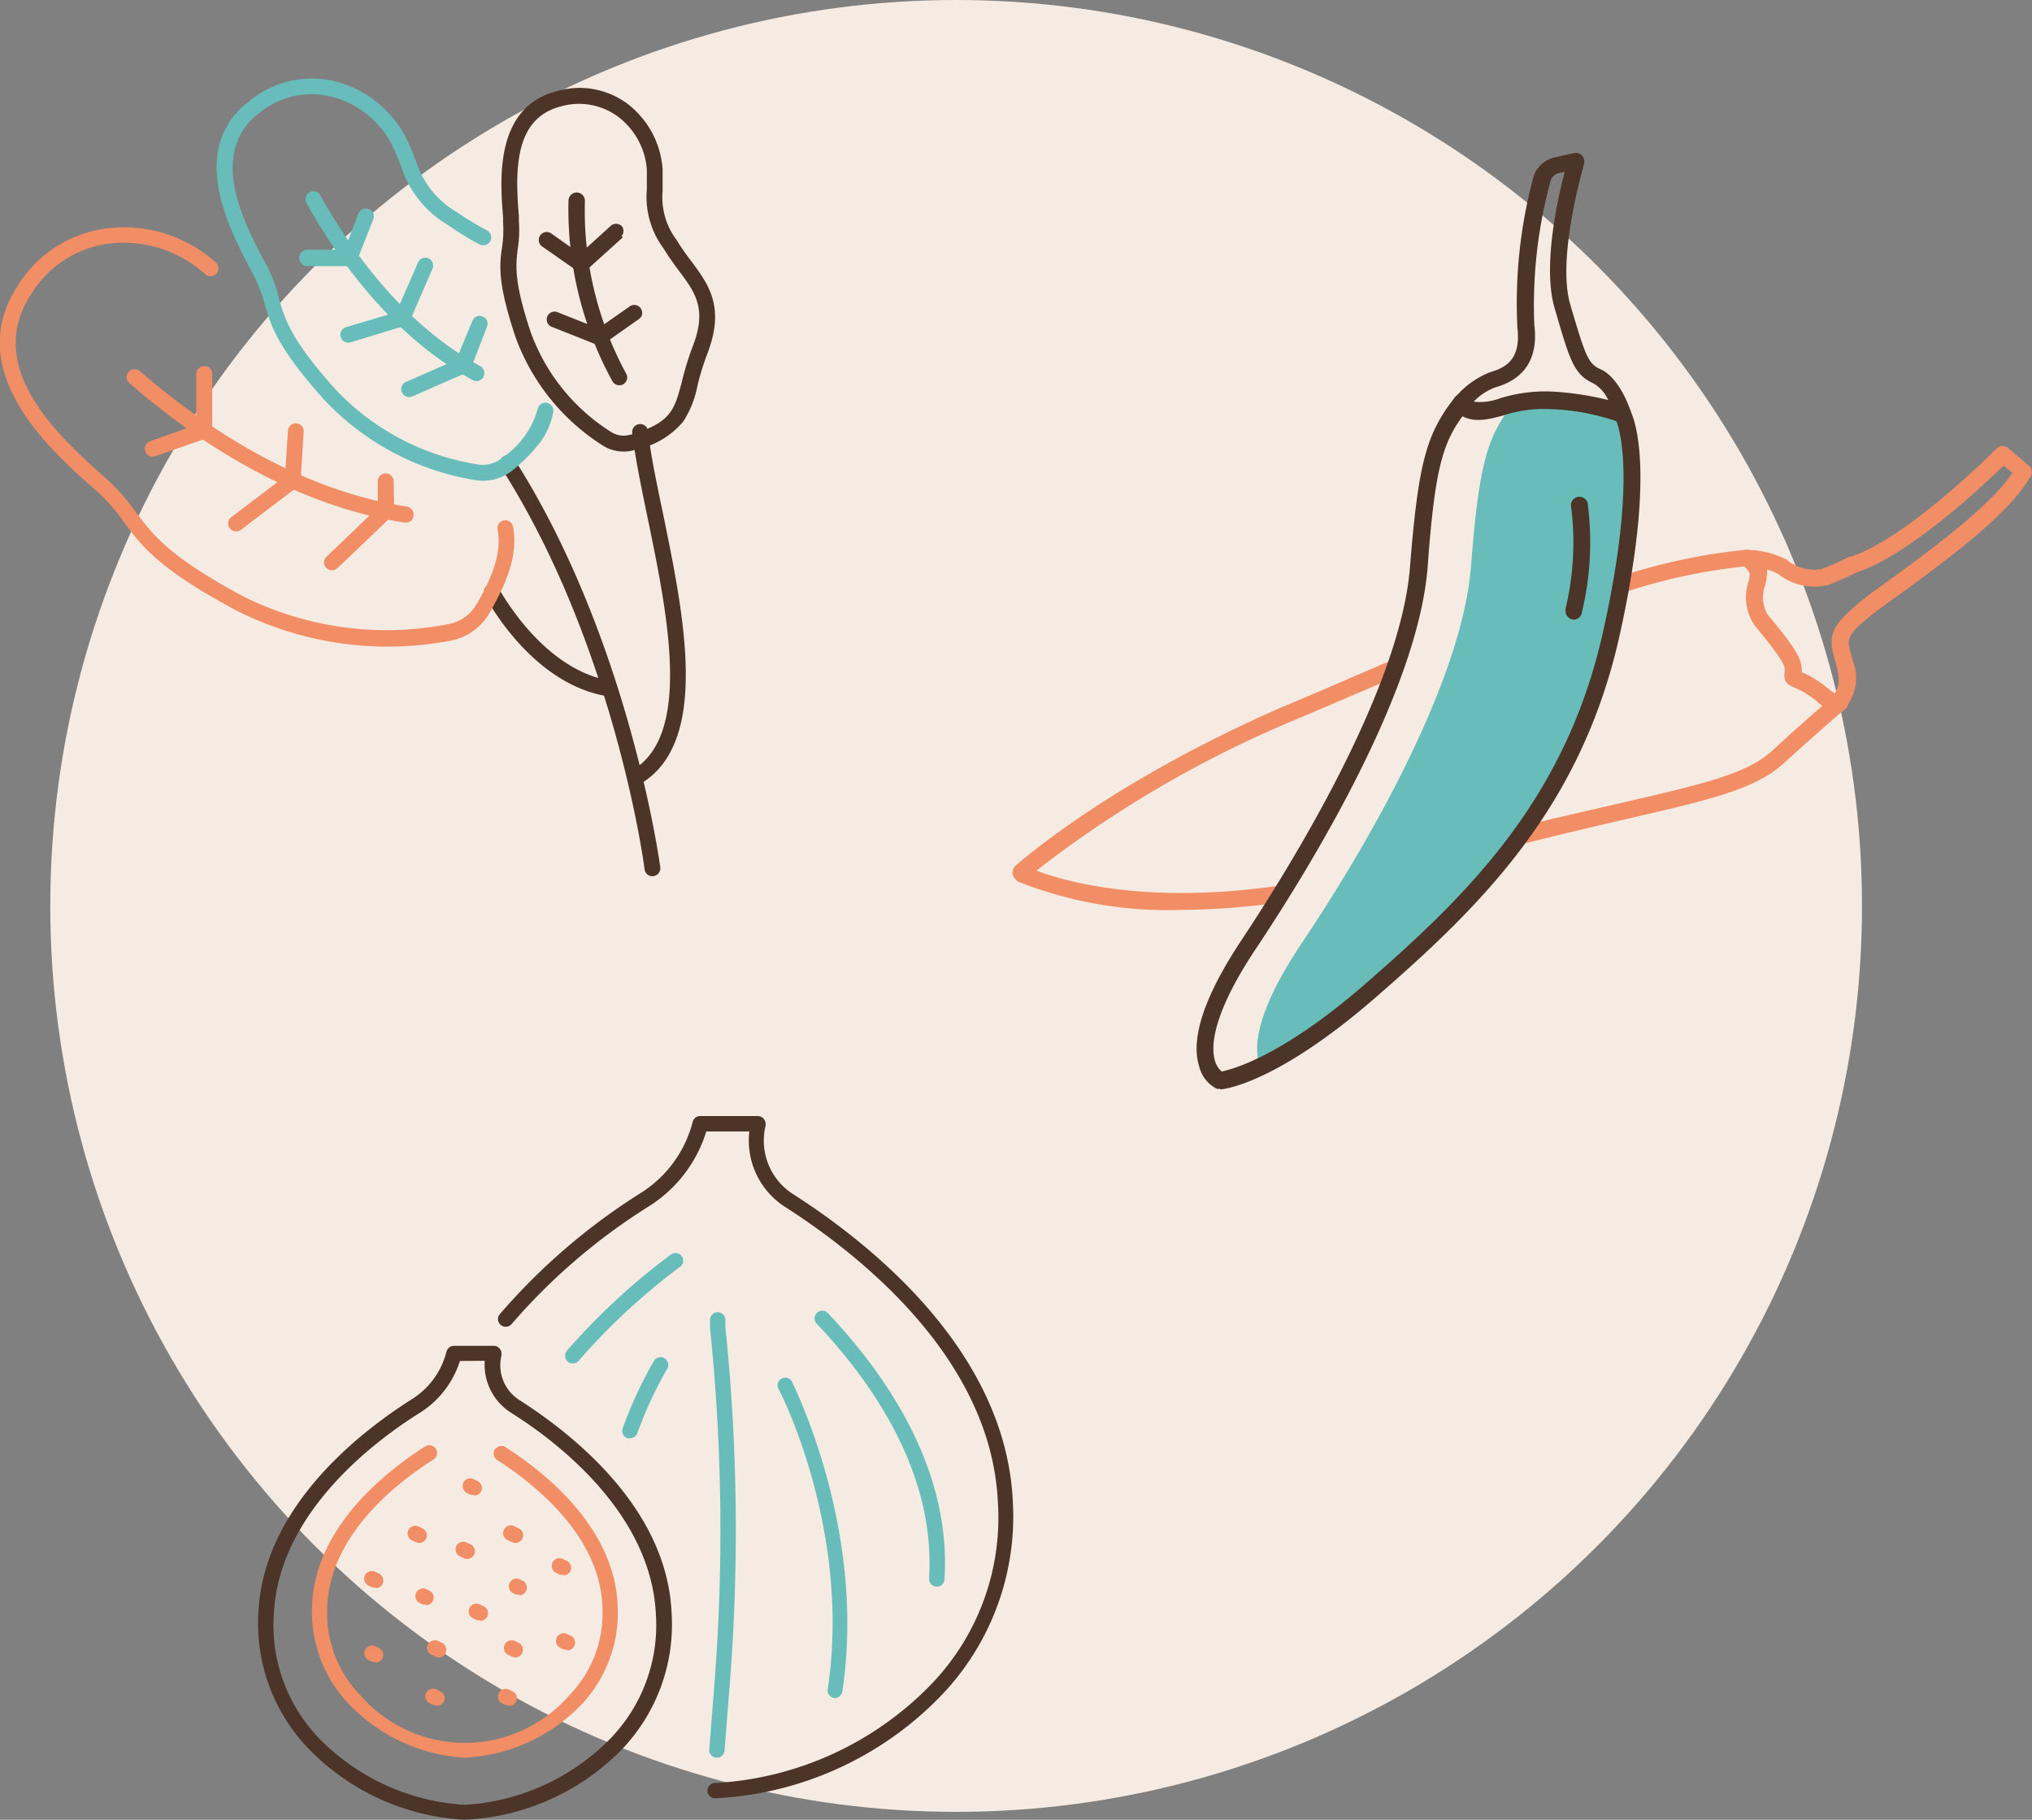<svg xmlns="http://www.w3.org/2000/svg" viewBox="0 0 123.71 110.78"><rect x="0" y="0" width="123.71" height="110.78" fill="#808080" stroke="none"/><defs><style>.cls-1{fill:#f6ebe3;}.cls-2{fill:#68bdba;}.cls-3{fill:#f28e65;}.cls-4{fill:#4c3528;}</style></defs><g id="Calque_2" data-name="Calque 2"><g id="Calque_1-2" data-name="Calque 1"><g id="Groupe_1446" data-name="Groupe 1446"><circle id="Ellipse_19" data-name="Ellipse 19" class="cls-1" cx="58.21" cy="55.15" r="55.15"/><g id="Groupe_1023" data-name="Groupe 1023"><g id="Groupe_1006" data-name="Groupe 1006"><g id="Groupe_1005" data-name="Groupe 1005"><path id="Tracé_745" data-name="Tracé 745" class="cls-2" d="M98.09,38.55c-2.36,10.61-8.77,16.61-14.76,21.81a30.38,30.38,0,0,1-6.6,4.57c-.42-1-.39-3.15,2.5-7.48C84,50.33,89,41.06,89.55,34.56c.48-6.29,1-7.89,2.41-9.79l.43,0,2.1-.45,4.29.83S100.46,27.94,98.09,38.55Z"/></g></g><g id="Groupe_1008" data-name="Groupe 1008"><g id="Groupe_1007" data-name="Groupe 1007"><path id="Tracé_746" data-name="Tracé 746" class="cls-2" d="M91.45,24.74c-1,.28-1.82.5-2.53-.15Z"/></g></g><g id="Groupe_1010" data-name="Groupe 1010"><g id="Groupe_1009" data-name="Groupe 1009"><path id="Tracé_747" data-name="Tracé 747" class="cls-3" d="M111.83,43.36a2.18,2.18,0,0,1-1.17-.63,6.29,6.29,0,0,0-1-.68l-.45-.21c-.37-.16-.65-.33-.56-.88a2.28,2.28,0,0,0,0-.26c0-.38-1-1.61-1.48-2.2l-.36-.45a3,3,0,0,1-.35-2.66,3.2,3.2,0,0,0,.07-.41c0-.16-.25-.44-.44-.57a.52.52,0,0,1-.2-.59.51.51,0,0,1,.52-.35,5.77,5.77,0,0,1,2.34.58,2.65,2.65,0,0,0,2.12.6,15.49,15.49,0,0,0,1.72-.76l.08,0c3.43-1.09,8.85-6.54,8.9-6.6a.52.52,0,0,1,.7,0l1.24,1.05a.53.53,0,0,1,.12.66c-1.31,2.27-4.78,4.83-7.57,6.89L114.51,37c-2.16,1.65-2.1,1.83-1.81,2.86l.11.39a2.8,2.8,0,0,1-.24,2.52l-.11.19a.66.66,0,0,1-.46.38A.47.47,0,0,1,111.83,43.36Zm-2.14-2.44.44.2a7.65,7.65,0,0,1,1.16.79c.13.1.28.22.41.3.19-.32.37-.66.1-1.7l-.1-.37c-.43-1.53-.29-2.08,2.18-4L115.46,35c2.42-1.78,5.69-4.2,7.06-6.21l-.54-.45c-1.27,1.24-5.75,5.46-8.94,6.5a16.08,16.08,0,0,1-1.8.79,3.55,3.55,0,0,1-3-.7,2.71,2.71,0,0,0-.67-.25,1.34,1.34,0,0,1,0,.35,3.7,3.7,0,0,1-.1.58,2.14,2.14,0,0,0,.14,1.8l.37.44c1,1.24,1.74,2.18,1.71,2.91C109.7,40.81,109.7,40.87,109.69,40.92Z"/></g></g><g id="Groupe_1012" data-name="Groupe 1012"><g id="Groupe_1011" data-name="Groupe 1011"><path id="Tracé_748" data-name="Tracé 748" class="cls-3" d="M98.68,36.14a.51.51,0,0,1-.51-.52.52.52,0,0,1,.35-.49,35.74,35.74,0,0,1,7.86-1.67.52.52,0,0,1,.05,1,34.79,34.79,0,0,0-7.6,1.62Z"/></g></g><g id="Groupe_1014" data-name="Groupe 1014"><g id="Groupe_1013" data-name="Groupe 1013"><path id="Tracé_749" data-name="Tracé 749" class="cls-3" d="M72,55.39A24.83,24.83,0,0,1,62,53.68a.76.76,0,0,1-.35-.47.59.59,0,0,1,.21-.54c1-.85,6.28-5.28,16.11-9.59,2.41-1,4.67-2,6.72-2.87a.52.52,0,0,1,.66.32.51.51,0,0,1-.26.64C83.07,42,80.82,43,78.42,44A68.48,68.48,0,0,0,63.1,53c1.82.69,6.78,2.08,14.82.91a.52.52,0,0,1,.15,1A43,43,0,0,1,72,55.39Z"/></g></g><g id="Groupe_1016" data-name="Groupe 1016"><g id="Groupe_1015" data-name="Groupe 1015"><path id="Tracé_750" data-name="Tracé 750" class="cls-3" d="M92.79,51.32a.51.51,0,0,1-.51-.52.52.52,0,0,1,.38-.5c2.29-.57,4.25-1,6-1.41,5.15-1.19,7.73-1.79,9.28-3.23,2.72-2.51,3.75-3.3,3.79-3.33a.52.52,0,0,1,.63.82s-1,.8-3.71,3.27c-1.75,1.62-4.43,2.24-9.76,3.47-1.69.39-3.65.85-5.92,1.42Z"/></g></g><g id="Groupe_1018" data-name="Groupe 1018"><g id="Groupe_1017" data-name="Groupe 1017"><path id="Tracé_751" data-name="Tracé 751" class="cls-4" d="M98.78,25.7a.52.52,0,0,1-.21,0,13.61,13.61,0,0,0-4.12-.79,7.85,7.85,0,0,0-2.89.37c-1.07.29-2.08.56-3-.27a.52.52,0,0,1-.06-.7,5.23,5.23,0,0,1,2.27-1.67c.93-.27,1.84-.8,1.61-2.7a29.52,29.52,0,0,1,1-9.25,1.78,1.78,0,0,1,1.27-1.11l1.17-.26a.51.51,0,0,1,.62.39.46.46,0,0,1,0,.26c0,.06-1.69,5.69-.84,8.57l.09.31c.82,2.76,1,3.29,1.72,3.61,1.19.52,1.81,2.4,1.88,2.61a.53.53,0,0,1-.34.65l-.16,0Zm-9-1.24a3.47,3.47,0,0,0,1.56-.22,9.34,9.34,0,0,1,3.24-.4,18.88,18.88,0,0,1,3.33.51,2.26,2.26,0,0,0-.88-1c-1.19-.53-1.45-1.39-2.29-4.27l-.09-.31c-.74-2.49.15-6.56.61-8.31l-.33.07a.7.7,0,0,0-.52.44,28.82,28.82,0,0,0-1,8.79c.25,2-.54,3.29-2.34,3.81a3.49,3.49,0,0,0-1.34.87Z"/></g></g><g id="Groupe_1020" data-name="Groupe 1020"><g id="Groupe_1019" data-name="Groupe 1019"><path id="Tracé_752" data-name="Tracé 752" class="cls-4" d="M74.28,66.28a.48.48,0,0,1-.2,0A2.07,2.07,0,0,1,73,64.89c-.53-1.71.35-4.31,2.63-7.73C78.49,52.84,85.25,42,85.84,34.53c.51-6.37,1-8.1,2.68-10.27a.52.52,0,1,1,.85.59.21.21,0,0,0,0,.06c-1.48,1.85-2,3.27-2.46,9.7C86.28,42,80.1,52.29,76.47,57.74c-2.75,4.12-2.74,6.06-2.5,6.84a1.32,1.32,0,0,0,.41.65C75,65.1,78,64.33,83,60c6.4-5.55,12.32-11.37,14.59-21.52s.76-13,.75-13a.51.51,0,0,1,.19-.7.52.52,0,0,1,.7.18c.07.12,1.75,3-.63,13.74-2.34,10.46-8.39,16.42-14.92,22.08-6.05,5.25-9.23,5.53-9.37,5.54Z"/></g></g><g id="Groupe_1022" data-name="Groupe 1022"><g id="Groupe_1021" data-name="Groupe 1021"><path id="Tracé_753" data-name="Tracé 753" class="cls-4" d="M95.83,37.72a.52.52,0,0,1-.52-.52.68.68,0,0,1,0-.14,17.21,17.21,0,0,0,.34-6.2.52.52,0,0,1,.41-.61.53.53,0,0,1,.61.41.13.13,0,0,0,0,.06,18.27,18.27,0,0,1-.38,6.63A.5.5,0,0,1,95.83,37.72Z"/></g></g></g><g id="Groupe_1062" data-name="Groupe 1062"><g id="Groupe_1039" data-name="Groupe 1039"><path id="Tracé_761" data-name="Tracé 761" class="cls-4" d="M43.61,109.47a.47.47,0,1,1,0-.93,19.85,19.85,0,0,0,13-5.92,14.62,14.62,0,0,0,4.14-11.2c-.41-8.66-8.27-14.94-12.91-17.92a4.8,4.8,0,0,1-2.22-4.62H43a8.25,8.25,0,0,1-3.47,4.54,36.9,36.9,0,0,0-8.38,7.18.47.47,0,0,1-.66.06.46.46,0,0,1-.06-.66A38.07,38.07,0,0,1,39,72.63a7.24,7.24,0,0,0,3.17-4.33.47.47,0,0,1,.45-.36h3.52a.48.48,0,0,1,.47.47.5.5,0,0,1,0,.12,3.86,3.86,0,0,0,1.7,4.18c4.8,3.08,12.91,9.58,13.35,18.66a15.74,15.74,0,0,1-4.4,11.89A20.51,20.51,0,0,1,43.61,109.47Z"/></g><g id="Groupe_1040" data-name="Groupe 1040"><path id="Tracé_762" data-name="Tracé 762" class="cls-2" d="M34.87,83a.45.45,0,0,1-.46-.47.51.51,0,0,1,.11-.31,39.91,39.91,0,0,1,6.33-5.85.46.46,0,0,1,.65.1.45.45,0,0,1-.1.65h0a39.31,39.31,0,0,0-6.17,5.72A.48.48,0,0,1,34.87,83Z"/></g><g id="Groupe_1041" data-name="Groupe 1041"><path id="Tracé_763" data-name="Tracé 763" class="cls-2" d="M57,96.59h0a.48.48,0,0,1-.44-.5h0c.42-6.4-3.47-11.94-6.8-15.47a.47.47,0,1,1,.68-.64c3.46,3.66,7.5,9.43,7.06,16.17A.47.47,0,0,1,57,96.59Z"/></g><g id="Groupe_1042" data-name="Groupe 1042"><path id="Tracé_764" data-name="Tracé 764" class="cls-2" d="M43.61,107h0a.46.46,0,0,1-.43-.5l.31-3.93a120.07,120.07,0,0,0-.26-21.7l0-.5a.47.47,0,0,1,.44-.49.48.48,0,0,1,.49.4l0,.49a120.14,120.14,0,0,1,.26,21.87l-.31,3.93A.47.47,0,0,1,43.61,107Z"/></g><g id="Groupe_1043" data-name="Groupe 1043"><path id="Tracé_765" data-name="Tracé 765" class="cls-2" d="M38.35,87.55a.45.45,0,0,1-.16,0,.47.47,0,0,1-.28-.6h0a25.18,25.18,0,0,1,1.89-4.08.47.47,0,1,1,.8.49h0a24.42,24.42,0,0,0-1.81,3.92A.47.47,0,0,1,38.35,87.55Z"/></g><g id="Groupe_1044" data-name="Groupe 1044"><path id="Tracé_766" data-name="Tracé 766" class="cls-2" d="M50.86,103.37h-.07a.47.47,0,0,1-.4-.53h0c1.47-9.64-2.92-18.21-3-18.29a.47.47,0,0,1,.2-.63.47.47,0,0,1,.63.19c0,.09,4.57,8.92,3.06,18.87A.47.47,0,0,1,50.86,103.37Z"/></g><g id="Groupe_1045" data-name="Groupe 1045"><path id="Tracé_767" data-name="Tracé 767" class="cls-4" d="M28.3,110.78a14.3,14.3,0,0,1-9.5-4.31,11,11,0,0,1-3.07-8.29c.3-6.36,6-10.88,9.34-13a4.79,4.79,0,0,0,2.11-2.89.48.48,0,0,1,.46-.36h2.42a.47.47,0,0,1,.47.47.5.5,0,0,1,0,.12,2.5,2.5,0,0,0,1.11,2.72c3.32,2.13,9,6.64,9.25,13a11,11,0,0,1-3.06,8.29A14.32,14.32,0,0,1,28.3,110.78ZM28,82.85A5.78,5.78,0,0,1,25.57,86c-3.2,2-8.62,6.34-8.9,12.27a9.93,9.93,0,0,0,2.8,7.6,13.52,13.52,0,0,0,8.83,4,13.52,13.52,0,0,0,8.83-4,9.93,9.93,0,0,0,2.8-7.6C39.65,92.33,34.29,88,31.11,86a3.46,3.46,0,0,1-1.6-3.16Z"/></g><g id="Groupe_1046" data-name="Groupe 1046"><path id="Tracé_768" data-name="Tracé 768" class="cls-3" d="M34.54,100.42a.46.46,0,0,1-.2,0l-.23-.11a.47.47,0,0,1-.22-.62.48.48,0,0,1,.63-.22l.23.11a.47.47,0,0,1-.21.89Z"/></g><g id="Groupe_1047" data-name="Groupe 1047"><path id="Tracé_769" data-name="Tracé 769" class="cls-3" d="M31,103.8a.35.35,0,0,1-.2,0l-.23-.1a.47.47,0,0,1,.4-.85h0l.23.11a.47.47,0,0,1,.23.62.46.46,0,0,1-.43.27Z"/></g><g id="Groupe_1048" data-name="Groupe 1048"><path id="Tracé_770" data-name="Tracé 770" class="cls-3" d="M26.59,103.8a.45.45,0,0,1-.2,0l-.23-.11a.48.48,0,0,1-.22-.63.47.47,0,0,1,.62-.22l.23.11a.47.47,0,0,1,.24.62.46.46,0,0,1-.44.27Z"/></g><g id="Groupe_1049" data-name="Groupe 1049"><path id="Tracé_771" data-name="Tracé 771" class="cls-3" d="M22.87,101.17a.45.45,0,0,1-.2,0l-.23-.11a.47.47,0,0,1,.4-.85l.23.11a.48.48,0,0,1,.22.63.47.47,0,0,1-.42.26Z"/></g><g id="Groupe_1050" data-name="Groupe 1050"><path id="Tracé_772" data-name="Tracé 772" class="cls-3" d="M22.87,96.64a.45.45,0,0,1-.2,0l-.23-.11a.46.46,0,0,1-.22-.63.47.47,0,0,1,.62-.22l.23.11a.48.48,0,0,1,.22.63.47.47,0,0,1-.42.26Z"/></g><g id="Groupe_1051" data-name="Groupe 1051"><path id="Tracé_773" data-name="Tracé 773" class="cls-3" d="M25.51,93.93a.46.46,0,0,1-.2-.05l-.23-.11a.47.47,0,0,1-.22-.62.46.46,0,0,1,.62-.22l.23.11a.46.46,0,0,1,.24.61.47.47,0,0,1-.44.28Z"/></g><g id="Groupe_1052" data-name="Groupe 1052"><path id="Tracé_774" data-name="Tracé 774" class="cls-3" d="M28.86,91a.45.45,0,0,1-.2,0l-.23-.11a.48.48,0,0,1-.22-.63.47.47,0,0,1,.62-.22l.23.11a.47.47,0,0,1,.24.62.46.46,0,0,1-.44.27Z"/></g><g id="Groupe_1053" data-name="Groupe 1053"><path id="Tracé_775" data-name="Tracé 775" class="cls-3" d="M31.37,93.93a.46.46,0,0,1-.2-.05l-.23-.11a.47.47,0,1,1,.41-.84l.23.11a.46.46,0,0,1,.23.61.47.47,0,0,1-.44.28Z"/></g><g id="Groupe_1054" data-name="Groupe 1054"><path id="Tracé_776" data-name="Tracé 776" class="cls-3" d="M31.62,97.07a.46.46,0,0,1-.2,0l-.23-.11a.47.47,0,0,1,.4-.84l.23.11a.47.47,0,0,1-.2.89Z"/></g><g id="Groupe_1055" data-name="Groupe 1055"><path id="Tracé_777" data-name="Tracé 777" class="cls-3" d="M28.42,94.9a.54.54,0,0,1-.21-.05L28,94.74a.47.47,0,0,1-.22-.62.48.48,0,0,1,.63-.22h0l.23.11a.47.47,0,0,1,.23.62.47.47,0,0,1-.43.27Z"/></g><g id="Groupe_1056" data-name="Groupe 1056"><path id="Tracé_778" data-name="Tracé 778" class="cls-3" d="M25.93,97.67a.46.46,0,0,1-.2,0l-.23-.11a.47.47,0,0,1,.4-.84l.23.11a.46.46,0,0,1,.23.62.47.47,0,0,1-.43.27Z"/></g><g id="Groupe_1057" data-name="Groupe 1057"><path id="Tracé_779" data-name="Tracé 779" class="cls-3" d="M31.37,100.9a.46.46,0,0,1-.2-.05l-.23-.11a.47.47,0,0,1-.22-.62.48.48,0,0,1,.63-.22l.23.11a.46.46,0,0,1,.21.62.45.45,0,0,1-.42.27Z"/></g><g id="Groupe_1058" data-name="Groupe 1058"><path id="Tracé_780" data-name="Tracé 780" class="cls-3" d="M29.23,98.63a.45.45,0,0,1-.2,0l-.23-.11a.47.47,0,0,1,.41-.85l.23.11a.47.47,0,0,1,.23.62.46.46,0,0,1-.44.27Z"/></g><g id="Groupe_1059" data-name="Groupe 1059"><path id="Tracé_781" data-name="Tracé 781" class="cls-3" d="M26.71,100.9a.54.54,0,0,1-.21-.05l-.22-.11a.46.46,0,0,1-.23-.62.47.47,0,0,1,.63-.22l.23.11a.47.47,0,0,1,.22.62.46.46,0,0,1-.42.27Z"/></g><g id="Groupe_1060" data-name="Groupe 1060"><path id="Tracé_782" data-name="Tracé 782" class="cls-3" d="M34.29,95.86a.45.45,0,0,1-.2,0l-.23-.11a.47.47,0,1,1,.41-.85l.22.11a.47.47,0,0,1,.24.62.46.46,0,0,1-.44.27Z"/></g><g id="Groupe_1061" data-name="Groupe 1061"><path id="Tracé_783" data-name="Tracé 783" class="cls-3" d="M28.3,107a10.6,10.6,0,0,1-7-3.2A8.13,8.13,0,0,1,19,97.68c.22-4.71,4.41-8.05,6.89-9.63a.47.47,0,0,1,.5.8c-2.32,1.47-6.25,4.59-6.46,8.87a7.16,7.16,0,0,0,2,5.47,8.43,8.43,0,0,0,11.89.85,7.58,7.58,0,0,0,.85-.85,7.16,7.16,0,0,0,2-5.47c-.2-4.25-4.1-7.36-6.4-8.84a.46.46,0,0,1-.14-.64.47.47,0,0,1,.65-.14c2.45,1.57,6.6,4.9,6.82,9.58a8.15,8.15,0,0,1-2.27,6.16A10.58,10.58,0,0,1,28.3,107Z"/></g></g><g id="Groupe_1097" data-name="Groupe 1097"><g id="Groupe_1064" data-name="Groupe 1064"><g id="Groupe_1063" data-name="Groupe 1063"><path id="Tracé_784" data-name="Tracé 784" class="cls-4" d="M37.26,42.16a.5.5,0,0,1-.48.19c-4.51-.87-7.15-5.88-7.26-6.09a.48.48,0,0,1,.21-.65.47.47,0,0,1,.64.21h0s2.55,4.8,6.59,5.58a.48.48,0,0,1,.38.56h0A.5.5,0,0,1,37.26,42.16Z"/></g></g><g id="Groupe_1066" data-name="Groupe 1066"><g id="Groupe_1065" data-name="Groupe 1065"><path id="Tracé_785" data-name="Tracé 785" class="cls-4" d="M40.42,46.41A4.64,4.64,0,0,1,39,47.71a.48.48,0,0,1-.49-.83c3.64-2.16,2.13-9.5.91-15.39-.39-1.89-.76-3.68-.93-5.14a.48.48,0,0,1,.43-.53.47.47,0,0,1,.53.42c.16,1.42.53,3.19.92,5.05C41.47,36.65,42.81,43.13,40.42,46.41Z"/></g></g><g id="Groupe_1068" data-name="Groupe 1068"><g id="Groupe_1067" data-name="Groupe 1067"><path id="Tracé_786" data-name="Tracé 786" class="cls-4" d="M40.11,53.14a.49.49,0,0,1-.68.11.53.53,0,0,1-.19-.33c0-.14-1.81-13.6-8.72-24.43a.48.48,0,1,1,.81-.51c7,11,8.85,24.68,8.87,24.82A.52.52,0,0,1,40.11,53.14Z"/></g></g><g id="Groupe_1070" data-name="Groupe 1070"><g id="Groupe_1069" data-name="Groupe 1069"><path id="Tracé_787" data-name="Tracé 787" class="cls-4" d="M41.59,25.67a5.13,5.13,0,0,1-2.91,1.71h0a2.37,2.37,0,0,1-2-.27,13.11,13.11,0,0,1-5.28-6.55c-1.11-3.3-1-4.43-.83-5.53a7.11,7.11,0,0,0,.06-1.46l0-.33c-.18-2.18-.56-6.71,3.27-7.69a4.9,4.9,0,0,1,4.29.76,5.49,5.49,0,0,1,2.15,4c0,.53,0,1,0,1.31a4.32,4.32,0,0,0,.86,3,13.69,13.69,0,0,0,.88,1.27c1.06,1.43,2.07,2.78,1,5.6a15.85,15.85,0,0,0-.62,2A6.07,6.07,0,0,1,41.59,25.67Zm-3.18.79c2.45-.73,2.65-1.51,3.1-3.21a18,18,0,0,1,.65-2.13c.91-2.32.17-3.31-.85-4.67q-.5-.66-.93-1.35a5.25,5.25,0,0,1-1-3.56c0-.34,0-.74,0-1.24a4.46,4.46,0,0,0-1.77-3.21,4,4,0,0,0-3.47-.61c-2.81.72-2.79,3.83-2.55,6.68l0,.33a7.09,7.09,0,0,1-.07,1.66c-.12,1-.24,2,.8,5.1a12,12,0,0,0,4.89,6.05,1.39,1.39,0,0,0,1.16.16Z"/></g></g><g id="Groupe_1072" data-name="Groupe 1072"><g id="Groupe_1071" data-name="Groupe 1071"><path id="Tracé_788" data-name="Tracé 788" class="cls-4" d="M38.09,23.26a.58.58,0,0,1-.14.13.49.49,0,0,1-.66-.17,21.78,21.78,0,0,1-2.68-11,.49.49,0,0,1,1,0,20.8,20.8,0,0,0,2.53,10.56A.47.47,0,0,1,38.09,23.26Z"/></g></g><g id="Groupe_1074" data-name="Groupe 1074"><g id="Groupe_1073" data-name="Groupe 1073"><path id="Tracé_789" data-name="Tracé 789" class="cls-2" d="M32.91,26.89a9.66,9.66,0,0,1-1.67,1.71,2.84,2.84,0,0,1-2.29.63,16.14,16.14,0,0,1-9.19-4.87c-2.88-3.2-3.27-4.55-3.65-5.86a8.82,8.82,0,0,0-.66-1.73l-.19-.35C14,14,11.35,9.09,15.18,6.15a6,6,0,0,1,5.18-1.21,6.73,6.73,0,0,1,4.33,3.39c.28.59.48,1.07.64,1.49a5.52,5.52,0,0,0,2.51,3.11,18.47,18.47,0,0,0,1.63,1l.2.11a.48.48,0,0,1,.17.66h0a.5.5,0,0,1-.66.17L29,14.78a18.83,18.83,0,0,1-1.71-1.07,6.39,6.39,0,0,1-2.85-3.53c-.16-.4-.34-.86-.61-1.43a5.7,5.7,0,0,0-3.68-2.87,5,5,0,0,0-4.37,1c-3.18,2.45-.89,6.75.33,9.05l.2.36A9.4,9.4,0,0,1,17,18.23c.35,1.21.71,2.45,3.44,5.49a15.12,15.12,0,0,0,8.64,4.55,1.81,1.81,0,0,0,1.5-.41,5.27,5.27,0,0,0,2.15-2.94.48.48,0,0,1,.55-.4.48.48,0,0,1,.4.55v0A4.29,4.29,0,0,1,32.91,26.89Z"/></g></g><g id="Groupe_1076" data-name="Groupe 1076"><g id="Groupe_1075" data-name="Groupe 1075"><path id="Tracé_790" data-name="Tracé 790" class="cls-2" d="M29.4,23a.47.47,0,0,1-.62.14c-4.9-2.67-8.21-7.34-10.12-10.78a.48.48,0,1,1,.84-.47c1.86,3.33,5.05,7.85,9.74,10.4a.49.49,0,0,1,.19.66l0,.05Z"/></g></g><g id="Groupe_1078" data-name="Groupe 1078"><g id="Groupe_1077" data-name="Groupe 1077"><path id="Tracé_791" data-name="Tracé 791" class="cls-4" d="M37.91,14.45l-.07.07-2.15,1.94a.48.48,0,0,1-.6,0L33,15a.48.48,0,0,1-.11-.67h0a.48.48,0,0,1,.67-.12l1.75,1.24,1.86-1.69a.49.49,0,0,1,.68,0,.47.47,0,0,1,0,.6Z"/></g></g><g id="Groupe_1080" data-name="Groupe 1080"><g id="Groupe_1079" data-name="Groupe 1079"><path id="Tracé_792" data-name="Tracé 792" class="cls-4" d="M39,19.32a.38.38,0,0,1-.11.11l-2.12,1.49a.46.46,0,0,1-.45.06l-2.77-1.1a.48.48,0,0,1,.35-.89l2.53,1,1.91-1.34a.48.48,0,0,1,.67.12.5.5,0,0,1,0,.56Z"/></g></g><g id="Groupe_1082" data-name="Groupe 1082"><g id="Groupe_1081" data-name="Groupe 1081"><path id="Tracé_793" data-name="Tracé 793" class="cls-2" d="M21.71,16a.51.51,0,0,1-.4.2l-2.59,0a.49.49,0,1,1,0-1h0l2.26,0L21.82,13a.5.5,0,0,1,.63-.28.48.48,0,0,1,.28.62l-1,2.53A.24.24,0,0,1,21.71,16Z"/></g></g><g id="Groupe_1084" data-name="Groupe 1084"><g id="Groupe_1083" data-name="Groupe 1083"><path id="Tracé_794" data-name="Tracé 794" class="cls-2" d="M24.88,19.66a.56.56,0,0,1-.25.18l-3.29,1a.48.48,0,0,1-.28-.92L24.13,19l1.31-3a.48.48,0,1,1,.88.38l-1.39,3.21Z"/></g></g><g id="Groupe_1086" data-name="Groupe 1086"><g id="Groupe_1085" data-name="Groupe 1085"><path id="Tracé_795" data-name="Tracé 795" class="cls-2" d="M28.55,22.55a.53.53,0,0,1-.2.16l-3.24,1.42a.48.48,0,1,1-.4-.88h0l3.06-1.34,1-2.4a.47.47,0,0,1,.64-.23.47.47,0,0,1,.25.58l-1,2.59A.37.37,0,0,1,28.55,22.55Z"/></g></g><g id="Groupe_1088" data-name="Groupe 1088"><g id="Groupe_1087" data-name="Groupe 1087"><path id="Tracé_796" data-name="Tracé 796" class="cls-3" d="M29.62,37.6A3.46,3.46,0,0,1,27.44,39a20.4,20.4,0,0,1-13-1.81c-4.81-2.56-5.86-4-6.88-5.39A10.8,10.8,0,0,0,6,30l-.39-.35C3,27.35-2.21,22.63,1,17.52a7.51,7.51,0,0,1,5.59-3.63A8.38,8.38,0,0,1,13.16,16a.49.49,0,0,1,0,.68.48.48,0,0,1-.68,0,7.44,7.44,0,0,0-5.78-1.86A6.55,6.55,0,0,0,1.84,18C-1,22.46,3.7,26.65,6.21,28.91l.39.35a12.07,12.07,0,0,1,1.69,1.95c1,1.3,1.94,2.65,6.55,5.11A19.52,19.52,0,0,0,27.27,38,2.52,2.52,0,0,0,29,36.81c1.13-1.94,1.52-3.3,1.3-4.54a.48.48,0,1,1,.94-.19v0c.26,1.49-.16,3-1.42,5.2A3,3,0,0,1,29.62,37.6Z"/></g></g><g id="Groupe_1090" data-name="Groupe 1090"><g id="Groupe_1089" data-name="Groupe 1089"><path id="Tracé_797" data-name="Tracé 797" class="cls-3" d="M25.1,31.62a.48.48,0,0,1-.46.19c-7-1.06-13-5.2-16.75-8.48a.48.48,0,0,1-.07-.68.5.5,0,0,1,.68-.07l0,0c3.69,3.2,9.5,7.23,16.27,8.26a.48.48,0,0,1,.4.55h0A.4.4,0,0,1,25.1,31.62Z"/></g></g><g id="Groupe_1092" data-name="Groupe 1092"><g id="Groupe_1091" data-name="Groupe 1091"><path id="Tracé_798" data-name="Tracé 798" class="cls-3" d="M12.81,26.51a.4.4,0,0,1-.23.17L9.46,27.77a.49.49,0,0,1-.62-.29.5.5,0,0,1,.3-.62l2.81-1,0-3.1a.5.5,0,0,1,.49-.48.48.48,0,0,1,.48.49h0l0,3.44A.48.48,0,0,1,12.81,26.51Z"/></g></g><g id="Groupe_1094" data-name="Groupe 1094"><g id="Groupe_1093" data-name="Groupe 1093"><path id="Tracé_799" data-name="Tracé 799" class="cls-3" d="M18.21,29.54l-.1.1-3.49,2.65a.49.49,0,0,1-.59-.77L17.35,29l.18-2.78a.48.48,0,0,1,.51-.45.49.49,0,0,1,.45.51l-.19,3A.51.51,0,0,1,18.21,29.54Z"/></g></g><g id="Groupe_1096" data-name="Groupe 1096"><g id="Groupe_1095" data-name="Groupe 1095"><path id="Tracé_800" data-name="Tracé 800" class="cls-3" d="M23.87,31.4l-.05.06-3.27,3.12a.49.49,0,0,1-.68,0,.48.48,0,0,1,0-.68h0l3.13-3,0-1.61a.48.48,0,0,1,.5-.47.49.49,0,0,1,.47.49L24,31.13A.56.56,0,0,1,23.87,31.4Z"/></g></g></g></g></g></g></svg>